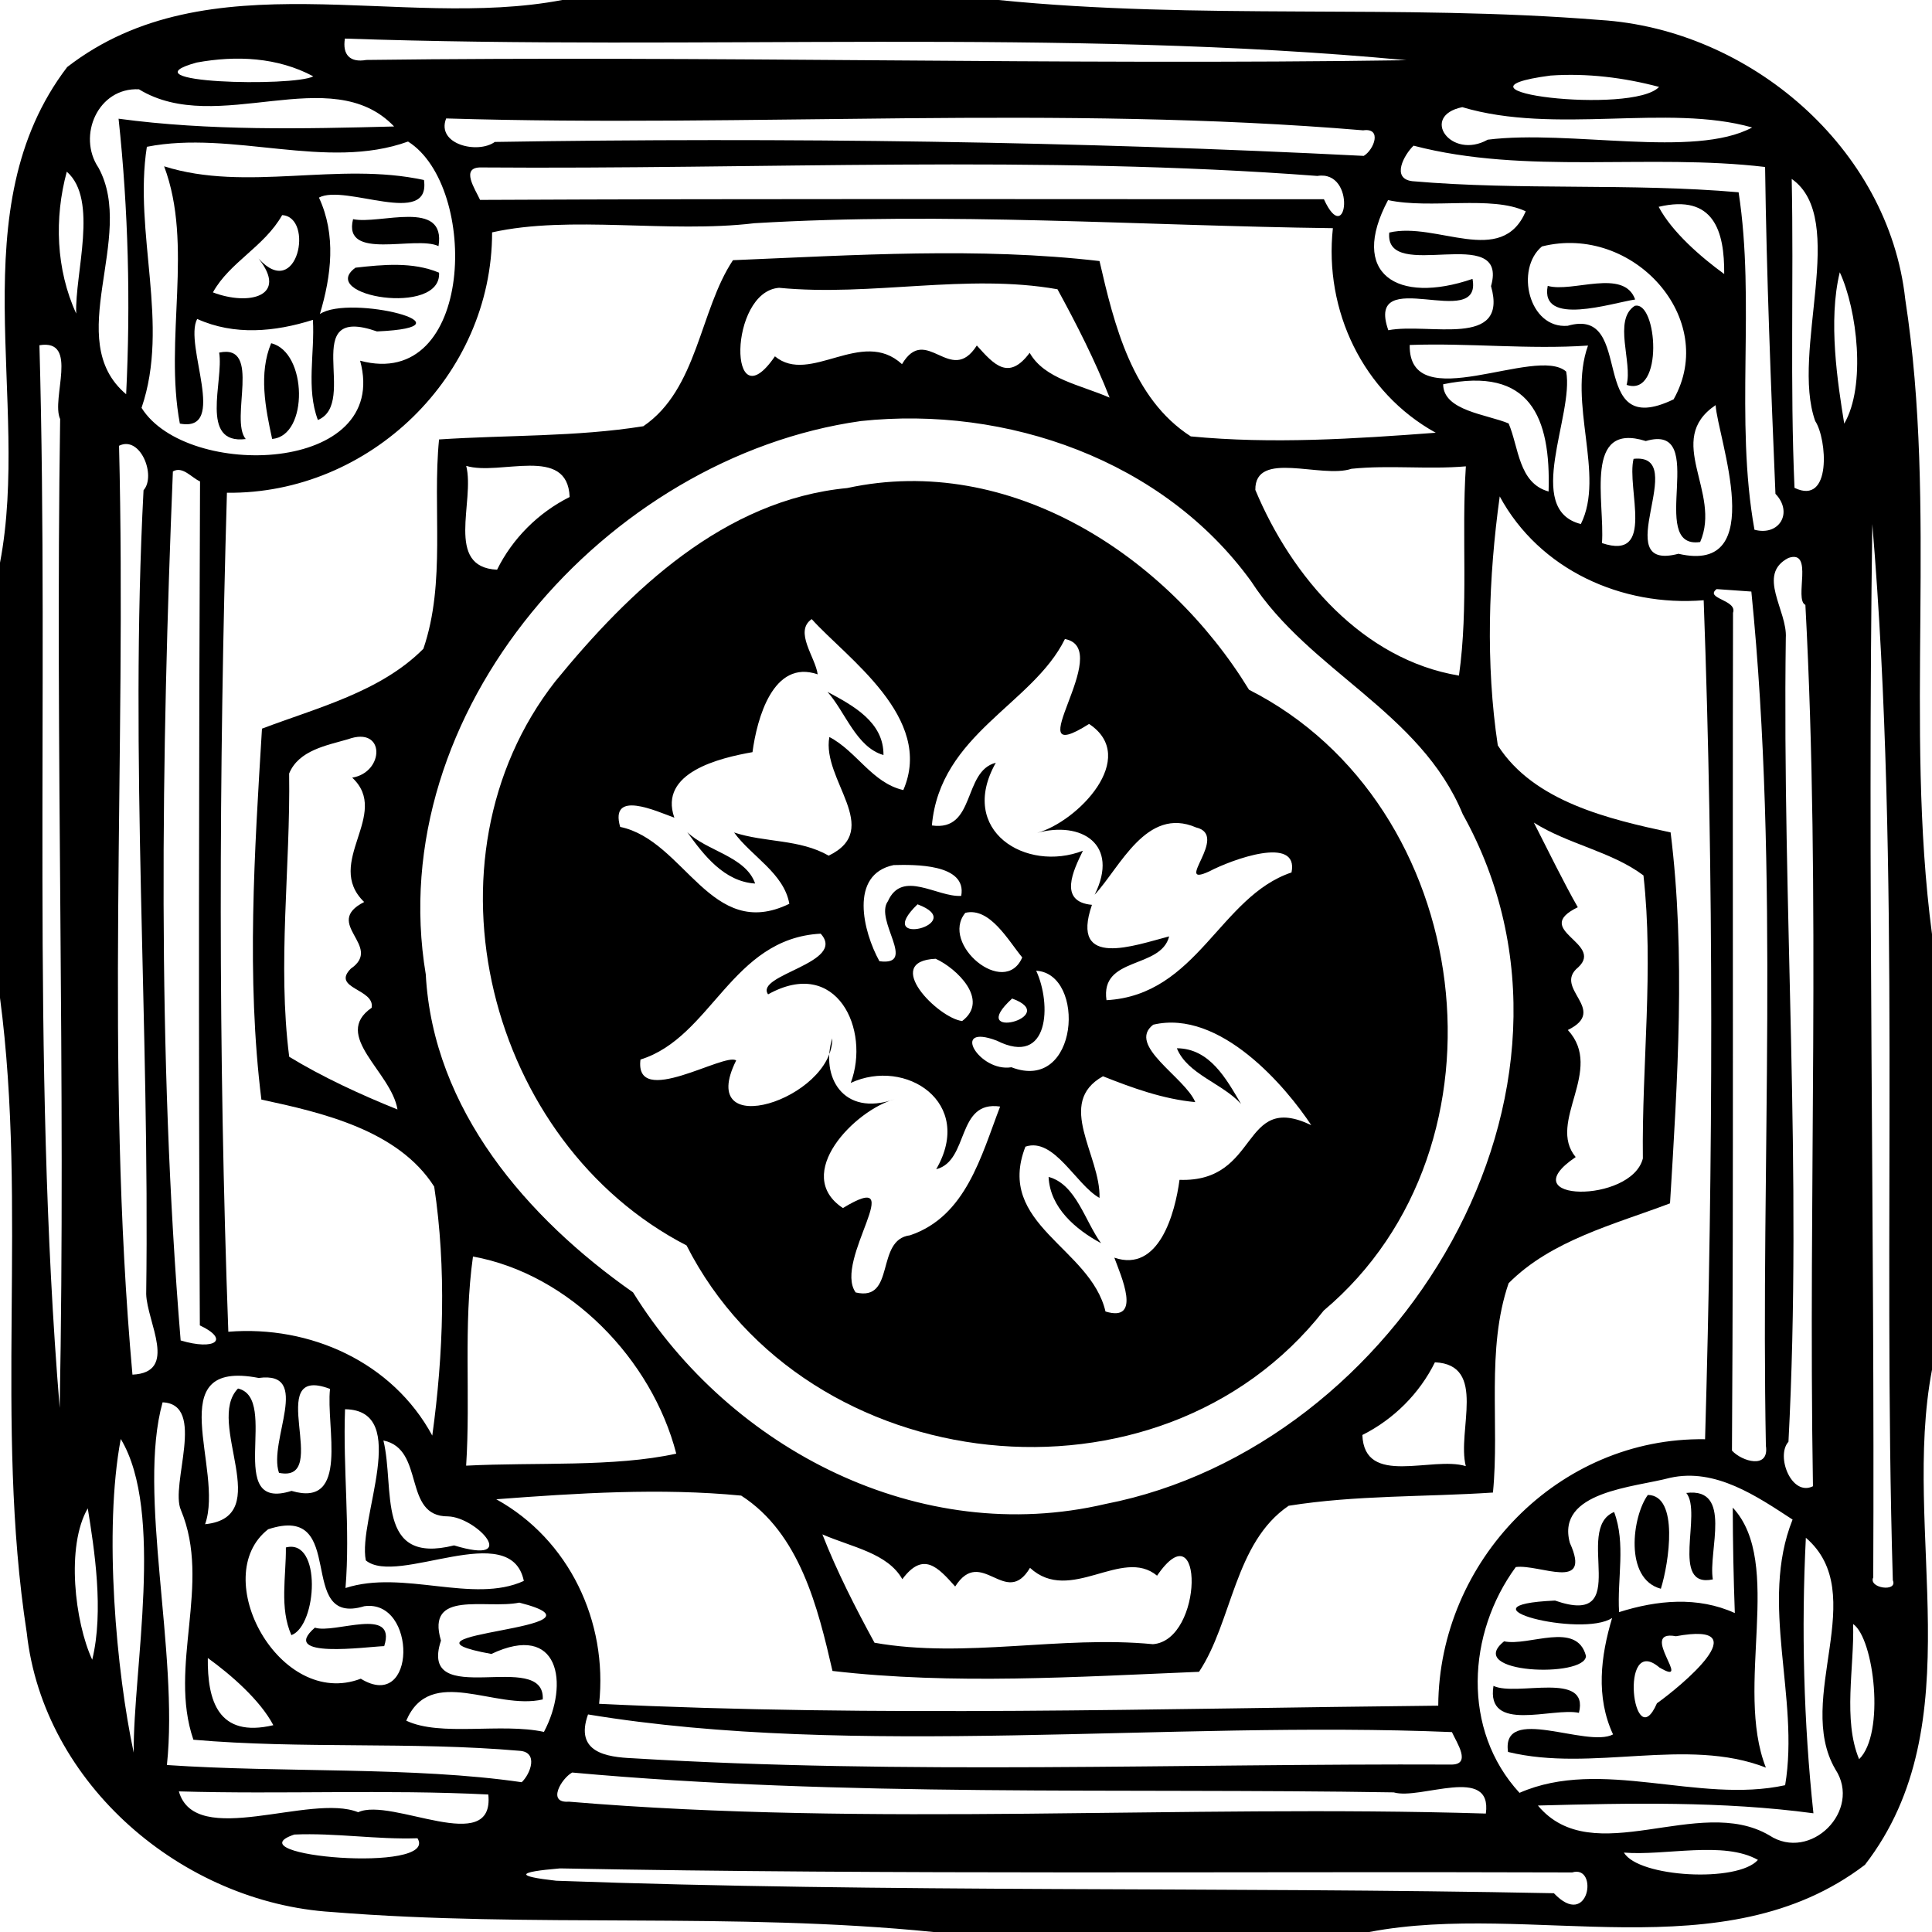 <?xml version="1.0" encoding="UTF-8" ?>
<!DOCTYPE svg PUBLIC "-//W3C//DTD SVG 1.1//EN" "http://www.w3.org/Graphics/SVG/1.1/DTD/svg11.dtd">
<svg width="291pt" height="291pt" viewBox="0 0 291 291" version="1.1" xmlns="http://www.w3.org/2000/svg">
<path fill="#000000" opacity="1.00" d=" M 84.69 0.00 L 150.39 0.00 C 180.51 3.03 210.90 0.58 240.99 3.01 C 263.51 4.40 284.47 22.26 286.97 45.07 C 291.85 76.67 286.82 109.02 291.00 140.71 L 291.00 206.31 C 286.34 230.74 297.38 259.57 280.90 280.88 C 259.56 297.15 230.64 286.33 206.23 291.00 L 140.61 291.00 C 110.49 287.97 80.09 290.42 50.01 287.99 C 27.49 286.60 6.53 268.74 4.03 245.93 C -0.85 214.33 4.18 181.99 0.00 150.29 L 0.00 84.76 C 4.67 60.36 -6.15 31.43 10.12 10.10 C 31.43 -6.38 60.26 4.66 84.69 0.00 M 51.95 5.81 C 51.55 8.25 52.73 9.47 55.18 9.03 C 107.38 8.36 159.71 9.85 211.84 9.07 C 160.15 4.18 105.02 7.65 51.95 5.81 M 29.62 9.42 C 18.29 12.53 44.19 13.11 47.19 11.50 C 41.79 8.61 35.59 8.33 29.62 9.42 M 233.55 11.38 C 215.63 13.73 245.95 17.35 249.89 13.09 C 244.58 11.68 239.03 11.00 233.55 11.38 M 20.93 13.45 C 14.77 13.14 11.59 20.46 14.84 25.27 C 20.55 35.75 9.27 51.18 19.00 59.38 C 19.68 45.64 19.33 31.58 17.86 17.88 C 31.49 19.72 45.65 19.41 59.36 19.05 C 49.84 9.08 32.73 20.67 20.93 13.45 M 220.25 16.14 C 213.81 17.47 218.55 24.14 224.08 21.04 C 236.45 19.49 255.17 23.90 263.91 19.20 C 251.13 15.58 234.23 20.32 220.25 16.14 M 67.20 17.84 C 65.67 21.74 71.93 23.24 74.53 21.38 C 117.98 20.67 162.53 21.30 205.41 23.48 C 206.95 22.56 208.22 19.21 205.32 19.63 C 159.42 15.78 113.22 19.23 67.20 17.84 M 61.46 21.32 C 49.19 25.76 35.03 19.57 22.12 22.11 C 20.09 35.10 25.62 48.86 21.32 61.43 C 28.12 72.32 58.90 71.38 54.24 54.33 C 71.45 58.95 72.22 28.09 61.46 21.32 M 212.91 21.94 C 211.49 23.31 209.50 26.90 212.72 27.29 C 229.03 28.71 245.53 27.54 261.87 28.96 C 264.44 45.59 261.27 63.16 264.26 79.79 C 268.00 80.79 270.13 77.20 267.42 74.38 C 266.74 58.07 266.08 41.55 265.86 25.15 C 248.40 23.08 229.83 26.37 212.91 21.94 M 72.49 25.22 C 69.24 25.15 71.61 28.54 72.31 30.11 C 114.67 29.91 157.04 30.00 199.41 30.01 C 202.89 37.63 204.36 25.55 198.42 26.50 C 156.55 23.33 114.44 25.54 72.49 25.22 M 10.06 25.86 C 8.16 32.85 8.43 40.60 11.48 47.23 C 11.25 41.20 14.88 30.05 10.06 25.86 M 269.87 26.95 C 270.18 42.46 269.61 57.98 270.29 73.48 C 275.94 76.22 275.19 66.09 273.41 63.42 C 269.66 52.92 278.46 32.96 269.87 26.95 M 209.07 30.14 C 203.16 41.23 210.39 45.91 221.79 42.01 C 223.32 50.08 205.52 39.55 209.11 49.74 C 215.20 48.56 227.26 52.54 224.58 43.10 C 227.34 33.37 208.51 42.81 209.25 35.03 C 216.39 33.34 226.17 40.34 229.81 31.83 C 224.65 29.38 215.54 31.54 209.07 30.14 M 249.83 31.15 C 251.82 34.93 256.20 38.73 259.70 41.27 C 259.76 34.83 258.14 29.19 249.83 31.15 M 113.64 33.62 C 100.64 35.18 85.94 32.36 74.12 35.00 C 74.13 56.61 55.65 74.46 34.18 74.22 C 32.96 116.33 32.85 158.48 34.39 200.59 C 46.71 199.59 59.12 205.16 65.11 216.23 C 66.80 204.02 67.25 190.99 65.40 178.73 C 59.98 170.23 48.59 167.60 39.37 165.62 C 37.09 147.28 38.33 128.26 39.46 109.75 C 47.79 106.59 57.33 104.21 63.77 97.72 C 67.19 87.74 65.11 76.53 66.13 66.19 C 76.37 65.51 86.76 65.82 96.90 64.20 C 105.09 58.63 105.38 46.72 110.40 39.19 C 128.69 38.43 147.47 37.21 165.61 39.32 C 167.80 48.84 170.52 60.05 179.36 65.73 C 191.54 66.91 204.06 66.10 216.25 65.18 C 205.27 59.11 199.42 46.76 200.76 34.37 C 171.77 34.00 142.64 31.89 113.64 33.62 M 232.25 37.12 C 228.17 40.52 230.27 49.57 236.13 49.07 C 246.56 46.07 238.75 66.57 252.08 60.15 C 258.92 48.04 245.98 33.67 232.25 37.12 M 277.11 41.01 C 275.32 48.33 276.80 57.73 277.78 63.81 C 281.09 58.13 279.73 46.66 277.11 41.01 M 117.34 43.35 C 109.68 43.94 109.67 63.99 116.72 53.67 C 122.01 58.06 129.81 49.28 135.86 54.85 C 139.52 48.68 143.17 58.24 147.13 52.04 C 149.68 54.88 151.91 57.43 155.09 53.14 C 157.32 57.09 162.71 57.96 167.13 59.89 C 164.97 54.35 162.10 48.73 159.28 43.57 C 145.59 41.14 131.27 44.70 117.34 43.35 M 5.94 52.00 C 7.41 105.24 4.66 159.61 8.99 212.06 C 9.93 162.57 8.30 112.73 9.06 63.12 C 7.65 60.08 11.96 51.01 5.94 52.00 M 212.33 51.96 C 212.16 62.96 231.39 51.95 235.90 55.97 C 237.12 62.50 229.46 76.76 238.11 78.93 C 241.80 71.55 236.08 60.64 239.19 52.05 C 230.24 52.66 221.29 51.64 212.33 51.96 M 217.37 57.88 C 217.39 61.88 223.95 62.40 227.23 63.78 C 228.77 67.37 228.71 72.77 233.25 74.03 C 233.60 62.83 230.49 55.16 217.37 57.88 M 258.41 61.02 C 250.60 66.28 259.36 74.14 256.08 81.64 C 247.89 82.83 257.67 63.54 247.89 66.43 C 238.46 63.46 241.75 75.61 241.29 81.80 C 249.42 84.53 244.95 73.57 246.05 69.11 C 254.78 68.18 241.92 86.27 252.81 83.41 C 266.56 86.61 258.69 65.84 258.41 61.02 M 129.66 63.42 C 91.29 68.83 57.54 107.27 64.13 146.76 C 65.22 167.12 79.39 183.47 95.35 194.66 C 110.06 218.38 138.64 233.07 166.51 226.53 C 210.71 217.92 243.49 164.21 220.32 122.63 C 213.94 107.16 197.22 101.13 188.45 87.56 C 175.23 69.30 151.62 61.07 129.66 63.42 M 17.93 67.14 C 19.09 113.75 15.76 160.59 19.95 207.05 C 26.92 206.73 22.13 199.15 22.02 194.91 C 22.57 154.55 19.50 114.18 21.62 73.84 C 23.55 71.67 21.16 65.55 17.93 67.14 M 70.22 70.17 C 71.58 75.48 66.93 85.44 74.87 85.81 C 77.19 81.10 81.10 77.21 85.80 74.86 C 85.50 66.99 75.31 71.72 70.22 70.17 M 203.56 70.61 C 199.03 72.14 189.01 67.71 189.08 73.79 C 194.57 86.96 205.33 99.37 219.75 101.76 C 221.23 91.30 220.10 80.74 220.79 70.24 C 215.06 70.74 209.29 70.02 203.56 70.61 M 26.04 71.01 C 24.32 113.40 23.64 158.67 27.21 201.90 C 32.40 203.46 34.64 201.77 30.10 199.63 C 29.89 157.28 29.96 114.88 30.13 72.51 C 28.86 71.96 27.51 70.15 26.04 71.01 M 225.89 74.77 C 224.20 86.97 223.75 100.01 225.60 112.27 C 231.02 120.77 242.41 123.40 251.63 125.38 C 253.91 143.72 252.67 162.74 251.54 181.25 C 243.20 184.41 233.67 186.79 227.23 193.28 C 223.81 203.26 225.89 214.46 224.87 224.81 C 214.62 225.49 204.24 225.18 194.10 226.80 C 185.91 232.37 185.62 244.28 180.60 251.81 C 162.31 252.56 143.53 253.79 125.39 251.68 C 123.20 242.16 120.47 230.95 111.64 225.27 C 99.46 224.09 86.94 224.90 74.75 225.82 C 85.72 231.89 91.57 244.23 90.24 256.63 C 132.35 258.66 174.49 257.33 216.63 256.91 C 216.76 235.08 234.76 216.44 256.82 216.78 C 258.04 174.66 258.15 132.52 256.61 90.41 C 244.28 91.41 231.88 85.83 225.89 74.77 M 282.01 78.94 C 281.25 131.66 282.39 184.75 282.15 237.59 C 281.37 239.23 285.88 239.85 285.10 238.02 C 283.53 185.10 286.37 131.07 282.01 78.94 M 269.37 84.04 C 264.52 86.55 269.25 91.95 268.98 96.09 C 268.43 136.45 271.50 176.82 269.38 217.16 C 267.44 219.31 269.84 225.46 273.07 223.86 C 272.33 179.62 274.29 135.31 271.93 91.11 C 270.18 90.31 273.27 82.69 269.37 84.04 M 258.56 88.73 C 256.69 90.17 261.71 90.34 261.03 92.30 C 260.93 134.35 261.13 176.42 260.87 218.49 C 262.39 220.15 266.52 221.33 265.98 217.77 C 265.17 174.91 268.07 131.80 263.79 89.10 C 262.48 89.01 259.87 88.82 258.56 88.73 M 52.43 111.34 C 49.19 112.28 44.98 113.01 43.55 116.51 C 43.76 130.66 41.77 145.16 43.56 159.17 C 48.52 162.20 54.36 164.90 59.87 167.11 C 58.94 161.42 49.93 155.97 55.98 151.79 C 56.50 148.93 49.86 148.91 52.84 145.90 C 57.82 142.49 48.48 139.11 54.85 135.86 C 48.72 129.92 58.95 122.63 53.05 117.13 C 57.92 116.34 58.08 109.29 52.43 111.34 M 231.03 123.90 C 233.27 128.30 235.64 133.14 237.65 136.65 C 230.58 140.08 241.64 142.03 237.73 145.68 C 233.78 148.87 242.38 152.09 236.15 155.14 C 241.72 161.19 232.94 168.99 237.33 174.28 C 227.32 181.04 245.71 181.34 247.45 174.49 C 247.28 160.34 249.11 145.93 247.54 131.86 C 242.76 128.26 236.17 127.16 231.03 123.90 M 71.24 189.26 C 69.77 199.72 70.89 210.27 70.21 220.76 C 80.74 220.22 92.48 221.01 101.86 218.95 C 98.19 204.74 85.79 191.90 71.24 189.26 M 216.13 205.19 C 213.81 209.90 209.90 213.79 205.20 216.14 C 205.50 224.01 215.69 219.27 220.78 220.83 C 219.42 215.52 224.06 205.56 216.13 205.19 M 38.97 207.55 C 23.94 204.64 33.83 221.34 30.89 229.58 C 41.59 228.49 30.85 214.24 35.85 209.14 C 42.24 210.65 33.63 227.83 43.91 224.56 C 52.72 227.18 49.06 214.89 49.71 209.20 C 39.43 205.30 50.14 223.49 42.02 221.84 C 40.36 217.03 47.06 206.46 38.97 207.55 M 24.49 211.22 C 20.65 224.93 26.95 248.88 25.14 265.85 C 42.51 267.04 62.28 266.06 78.58 268.44 C 79.93 267.15 81.11 263.91 78.28 263.71 C 61.97 262.29 45.47 263.46 29.13 262.04 C 25.30 250.93 31.90 238.57 27.25 227.45 C 25.56 223.65 31.16 211.51 24.49 211.22 M 51.97 212.26 C 51.64 221.24 52.77 230.22 52.04 239.19 C 60.71 236.37 71.27 241.62 78.90 238.12 C 76.93 228.61 59.87 238.97 55.10 235.03 C 53.85 228.84 62.03 212.40 51.97 212.26 M 18.19 216.74 C 15.58 230.56 17.54 251.85 20.14 263.99 C 20.03 251.55 24.80 227.69 18.19 216.74 M 57.75 216.97 C 59.52 224.24 56.50 235.75 68.39 232.77 C 78.52 235.86 71.81 228.52 67.48 228.40 C 60.58 228.43 64.10 218.27 57.75 216.97 M 251.55 222.59 C 246.14 224.04 234.35 224.62 236.45 232.38 C 239.83 239.82 231.89 235.55 228.31 236.03 C 220.99 246.01 220.14 260.56 228.87 270.04 C 241.16 264.65 255.80 271.74 268.88 268.89 C 271.10 255.71 264.95 241.51 270.00 228.88 C 264.62 225.37 258.39 221.07 251.55 222.59 M 13.22 227.19 C 9.91 232.87 11.27 244.34 13.89 249.99 C 15.68 242.67 14.20 233.26 13.22 227.19 M 40.39 230.34 C 31.26 237.46 42.12 257.51 54.34 252.85 C 62.78 258.02 62.82 240.82 54.87 241.93 C 44.35 245.11 52.62 226.31 40.39 230.34 M 123.87 231.11 C 126.03 236.65 128.90 242.27 131.72 247.43 C 145.40 249.85 159.73 246.30 173.66 247.65 C 181.32 247.06 181.33 227.01 174.28 237.33 C 168.99 232.94 161.19 241.72 155.14 236.15 C 151.48 242.32 147.83 232.76 143.87 238.96 C 141.32 236.12 139.09 233.57 135.91 237.86 C 133.68 233.91 128.29 233.04 123.87 231.11 M 272.00 231.62 C 271.31 245.35 271.67 259.42 273.14 273.12 C 259.51 271.28 245.35 271.59 231.64 271.95 C 239.96 281.91 255.85 270.19 266.49 276.44 C 272.69 280.51 280.51 272.69 276.44 266.49 C 270.23 255.82 281.83 240.06 272.00 231.62 M 78.22 241.39 C 73.18 242.42 64.11 239.39 66.42 247.11 C 62.88 257.79 82.16 248.23 81.75 255.97 C 74.61 257.66 64.83 250.66 61.19 259.17 C 66.34 261.62 75.46 259.46 81.93 260.86 C 85.79 253.58 84.21 244.29 74.01 249.12 C 56.32 245.89 94.22 245.46 78.22 241.39 M 279.12 244.61 C 279.31 251.12 277.55 259.04 280.02 264.97 C 283.97 261.13 282.29 246.80 279.12 244.61 M 31.30 249.73 C 31.23 256.17 32.86 261.81 41.17 259.85 C 39.18 256.07 34.80 252.26 31.30 249.73 M 88.57 258.23 C 86.51 263.98 91.41 264.66 95.31 264.83 C 136.31 267.32 177.46 265.61 218.51 265.78 C 221.75 265.85 219.39 262.46 218.69 260.89 C 175.91 259.11 128.80 264.87 88.57 258.23 M 86.18 266.98 C 84.56 267.87 82.33 271.63 85.68 271.37 C 131.58 275.22 177.78 271.76 223.80 273.16 C 224.81 265.77 213.94 271.16 209.92 269.97 C 168.72 269.30 127.12 270.71 86.18 266.98 M 26.94 269.82 C 29.42 278.53 46.72 270.05 53.95 272.96 C 58.94 270.63 74.52 279.78 73.55 270.29 C 58.03 269.51 42.47 270.28 26.94 269.82 M 44.33 276.32 C 34.75 279.54 66.20 282.21 62.88 276.88 C 56.69 277.09 50.51 276.05 44.33 276.32 M 244.60 279.04 C 246.78 282.78 261.74 283.61 264.78 280.14 C 259.62 277.22 250.84 279.55 244.60 279.04 M 84.35 281.42 C 77.77 281.97 77.58 282.59 83.78 283.28 C 133.89 285.10 183.92 284.16 234.05 285.16 C 239.37 290.76 240.82 280.80 236.80 282.03 C 185.99 281.85 135.13 282.39 84.35 281.42 Z" />
<path fill="#000000" opacity="1.00" d=" M 24.72 25.05 C 37.08 28.97 51.00 24.29 63.86 27.12 C 64.89 34.35 52.00 27.65 48.04 29.76 C 50.66 35.39 49.91 41.52 48.18 47.30 C 52.72 44.27 72.30 49.24 56.78 49.92 C 44.86 45.75 54.11 60.68 47.88 63.26 C 46.09 58.50 47.43 53.18 47.13 48.18 C 41.40 49.99 35.30 50.57 29.70 48.04 C 27.62 51.90 34.46 65.20 27.09 63.80 C 24.70 51.10 29.18 36.89 24.72 25.05 M 42.50 32.40 C 39.79 37.18 34.58 39.49 32.07 44.04 C 37.52 46.11 43.47 44.62 38.94 38.94 C 44.83 45.45 47.36 32.70 42.50 32.40 Z" />
<path fill="#000000" opacity="1.00" d=" M 53.18 33.01 C 57.15 33.87 67.22 29.88 66.05 37.07 C 62.60 35.42 51.57 39.39 53.18 33.01 Z" />
<path fill="#000000" opacity="1.00" d=" M 53.54 40.32 C 57.69 39.85 62.17 39.41 66.13 41.07 C 66.55 47.73 47.68 44.58 53.54 40.32 Z" />
<path fill="#000000" opacity="1.00" d=" M 233.12 43.06 C 236.87 44.12 244.58 40.36 246.29 45.11 C 242.76 45.64 231.90 49.24 233.12 43.06 Z" />
<path fill="#000000" opacity="1.00" d=" M 246.22 46.07 C 249.62 45.19 250.67 59.90 245.00 57.97 C 245.92 54.61 242.93 48.21 246.22 46.07 Z" />
<path fill="#000000" opacity="1.00" d=" M 40.84 51.70 C 46.30 53.00 46.51 65.68 40.99 66.11 C 39.97 61.46 38.95 56.23 40.84 51.70 Z" />
<path fill="#000000" opacity="1.00" d=" M 33.01 53.11 C 39.51 51.72 34.54 63.13 37.01 66.13 C 29.97 67.00 33.73 57.35 33.01 53.11 Z" />
<path fill="#000000" opacity="1.00" d=" M 127.61 73.51 C 152.17 68.19 175.82 83.75 188.13 103.89 C 222.24 121.19 228.83 172.62 199.39 197.39 C 174.64 228.94 121.42 223.03 103.41 187.59 C 73.47 172.14 62.63 129.52 83.63 102.64 C 94.86 88.90 109.07 75.29 127.61 73.51 M 122.26 93.25 C 119.56 95.12 122.82 98.98 123.16 101.57 C 116.43 99.25 114.01 108.27 113.34 113.29 C 108.41 114.16 99.18 116.35 101.57 123.16 C 98.89 122.20 91.78 118.87 93.41 124.55 C 103.17 126.57 107.06 141.89 118.89 136.13 C 118.08 131.52 113.17 128.98 110.57 125.39 C 115.27 126.94 120.39 126.35 124.82 128.88 C 133.07 124.88 123.73 117.44 124.92 111.01 C 129.02 113.14 131.36 117.94 136.06 119.00 C 140.77 108.11 127.53 99.12 122.26 93.25 M 160.40 96.25 C 155.56 106.10 141.59 110.52 140.36 124.33 C 147.00 125.29 144.98 116.15 149.99 114.89 C 144.20 125.14 154.56 131.46 163.11 128.14 C 161.66 131.11 159.36 135.81 164.47 136.29 C 161.10 146.05 170.97 142.36 176.10 141.04 C 174.84 146.01 165.70 144.01 166.66 150.65 C 180.38 149.88 183.71 135.04 194.53 131.41 C 195.68 125.74 185.49 129.48 182.14 131.25 C 176.54 133.82 185.27 125.82 180.15 124.63 C 172.67 121.40 168.69 130.68 164.88 134.76 C 168.67 127.13 162.84 123.63 156.21 125.45 C 162.26 123.80 171.69 114.12 164.04 109.04 C 152.68 116.23 168.15 97.71 160.40 96.25 M 134.60 130.30 C 127.86 131.71 130.00 140.34 132.46 144.78 C 138.26 145.54 131.65 138.61 133.74 135.74 C 135.89 130.92 141.14 135.17 144.78 134.94 C 145.68 130.07 137.64 130.22 134.60 130.30 M 138.20 136.21 C 131.24 142.91 146.18 139.16 138.20 136.21 M 145.40 137.49 C 141.54 142.17 151.32 150.36 153.97 144.21 C 151.86 141.66 149.10 136.61 145.40 137.49 M 123.61 140.63 C 110.15 141.35 107.21 156.25 96.47 159.59 C 95.52 167.07 109.18 158.45 110.88 159.73 C 104.65 172.22 125.42 165.58 125.36 156.39 C 123.58 162.01 126.87 168.33 134.79 165.55 C 128.74 167.20 119.31 176.88 126.96 181.96 C 137.27 175.69 125.45 189.86 128.88 194.67 C 134.98 196.11 131.78 186.70 137.08 186.06 C 145.50 183.21 147.78 174.11 150.64 166.67 C 144.00 165.70 146.02 174.85 141.01 176.11 C 146.84 166.06 136.41 159.27 128.14 163.11 C 131.14 155.11 126.04 144.01 115.69 149.77 C 113.60 146.80 127.63 145.04 123.61 140.63 M 140.93 144.41 C 132.77 144.77 141.31 153.36 144.92 153.79 C 149.11 150.63 144.07 145.83 140.93 144.41 M 156.07 146.21 C 158.39 151.18 158.09 160.74 150.15 156.75 C 143.04 154.04 147.48 161.54 152.34 160.75 C 162.51 164.68 163.62 146.65 156.07 146.21 M 152.45 150.40 C 145.25 156.96 160.07 153.16 152.45 150.40 M 173.70 154.34 C 169.65 157.45 178.49 162.26 180.03 166.00 C 175.16 165.54 170.60 163.88 166.13 162.11 C 158.92 166.14 165.81 174.05 165.61 180.43 C 162.07 178.48 158.79 171.25 154.45 172.71 C 149.89 184.44 164.26 187.90 166.51 197.54 C 172.09 199.25 168.80 192.06 167.84 189.43 C 174.57 191.74 176.99 182.73 177.66 177.71 C 189.88 178.13 186.80 164.36 197.50 169.47 C 193.78 163.82 183.81 151.95 173.70 154.34 Z" />
<path fill="#000000" opacity="1.00" d=" M 124.64 104.21 C 128.49 106.27 133.12 108.75 133.07 113.73 C 128.97 112.53 127.38 107.32 124.64 104.21 Z" />
<path fill="#000000" opacity="1.00" d=" M 103.51 125.33 C 106.42 128.19 112.33 128.98 113.74 133.08 C 109.10 132.79 106.02 128.84 103.51 125.33 Z" />
<path fill="#000000" opacity="1.00" d=" M 177.26 157.89 C 182.23 157.92 184.70 162.50 186.93 166.28 C 184.12 163.16 178.84 161.81 177.26 157.89 Z" />
<path fill="#000000" opacity="1.00" d=" M 157.94 177.27 C 162.08 178.37 163.41 183.93 165.84 187.25 C 162.02 185.19 158.16 181.92 157.94 177.27 Z" />
<path fill="#000000" opacity="1.00" d=" M 248.20 225.17 C 252.92 225.23 251.38 235.42 250.16 239.30 C 244.59 237.81 245.86 228.37 248.20 225.17 Z" />
<path fill="#000000" opacity="1.00" d=" M 253.99 224.87 C 261.03 224.00 257.26 233.65 257.99 237.89 C 251.49 239.27 256.46 227.86 253.99 224.87 Z" />
<path fill="#000000" opacity="1.00" d=" M 260.99 227.08 C 268.77 235.43 261.19 254.10 265.98 266.24 C 254.02 261.57 239.83 266.98 227.14 263.88 C 226.11 256.65 238.99 263.34 242.96 261.24 C 240.34 255.60 241.09 249.48 242.82 243.70 C 238.28 246.73 218.70 241.76 234.22 241.08 C 246.14 245.24 236.89 230.31 243.12 227.74 C 244.91 232.49 243.56 237.81 243.87 242.82 C 249.60 241.01 255.70 240.42 261.30 242.96 C 261.11 237.67 261.00 232.37 260.99 227.08 M 252.43 246.45 C 246.61 245.37 255.23 254.28 249.93 251.15 C 243.78 245.92 246.00 264.78 249.57 256.55 C 252.96 254.15 265.20 244.12 252.43 246.45 Z" />
<path fill="#000000" opacity="1.00" d=" M 43.06 233.08 C 48.49 231.68 47.79 244.83 43.89 246.29 C 42.07 242.20 43.11 237.42 43.06 233.08 Z" />
<path fill="#000000" opacity="1.00" d=" M 47.43 245.16 C 50.37 246.14 59.81 241.85 57.87 247.94 C 55.24 248.03 41.92 249.92 47.43 245.16 Z" />
<path fill="#000000" opacity="1.00" d=" M 226.55 247.22 C 230.29 248.01 237.50 244.11 238.88 249.42 C 238.83 252.76 220.44 252.10 226.55 247.22 Z" />
<path fill="#000000" opacity="1.00" d=" M 224.95 253.93 C 228.39 255.58 239.43 251.61 237.82 257.99 C 233.84 257.13 223.78 261.12 224.95 253.93 Z" />
</svg>

